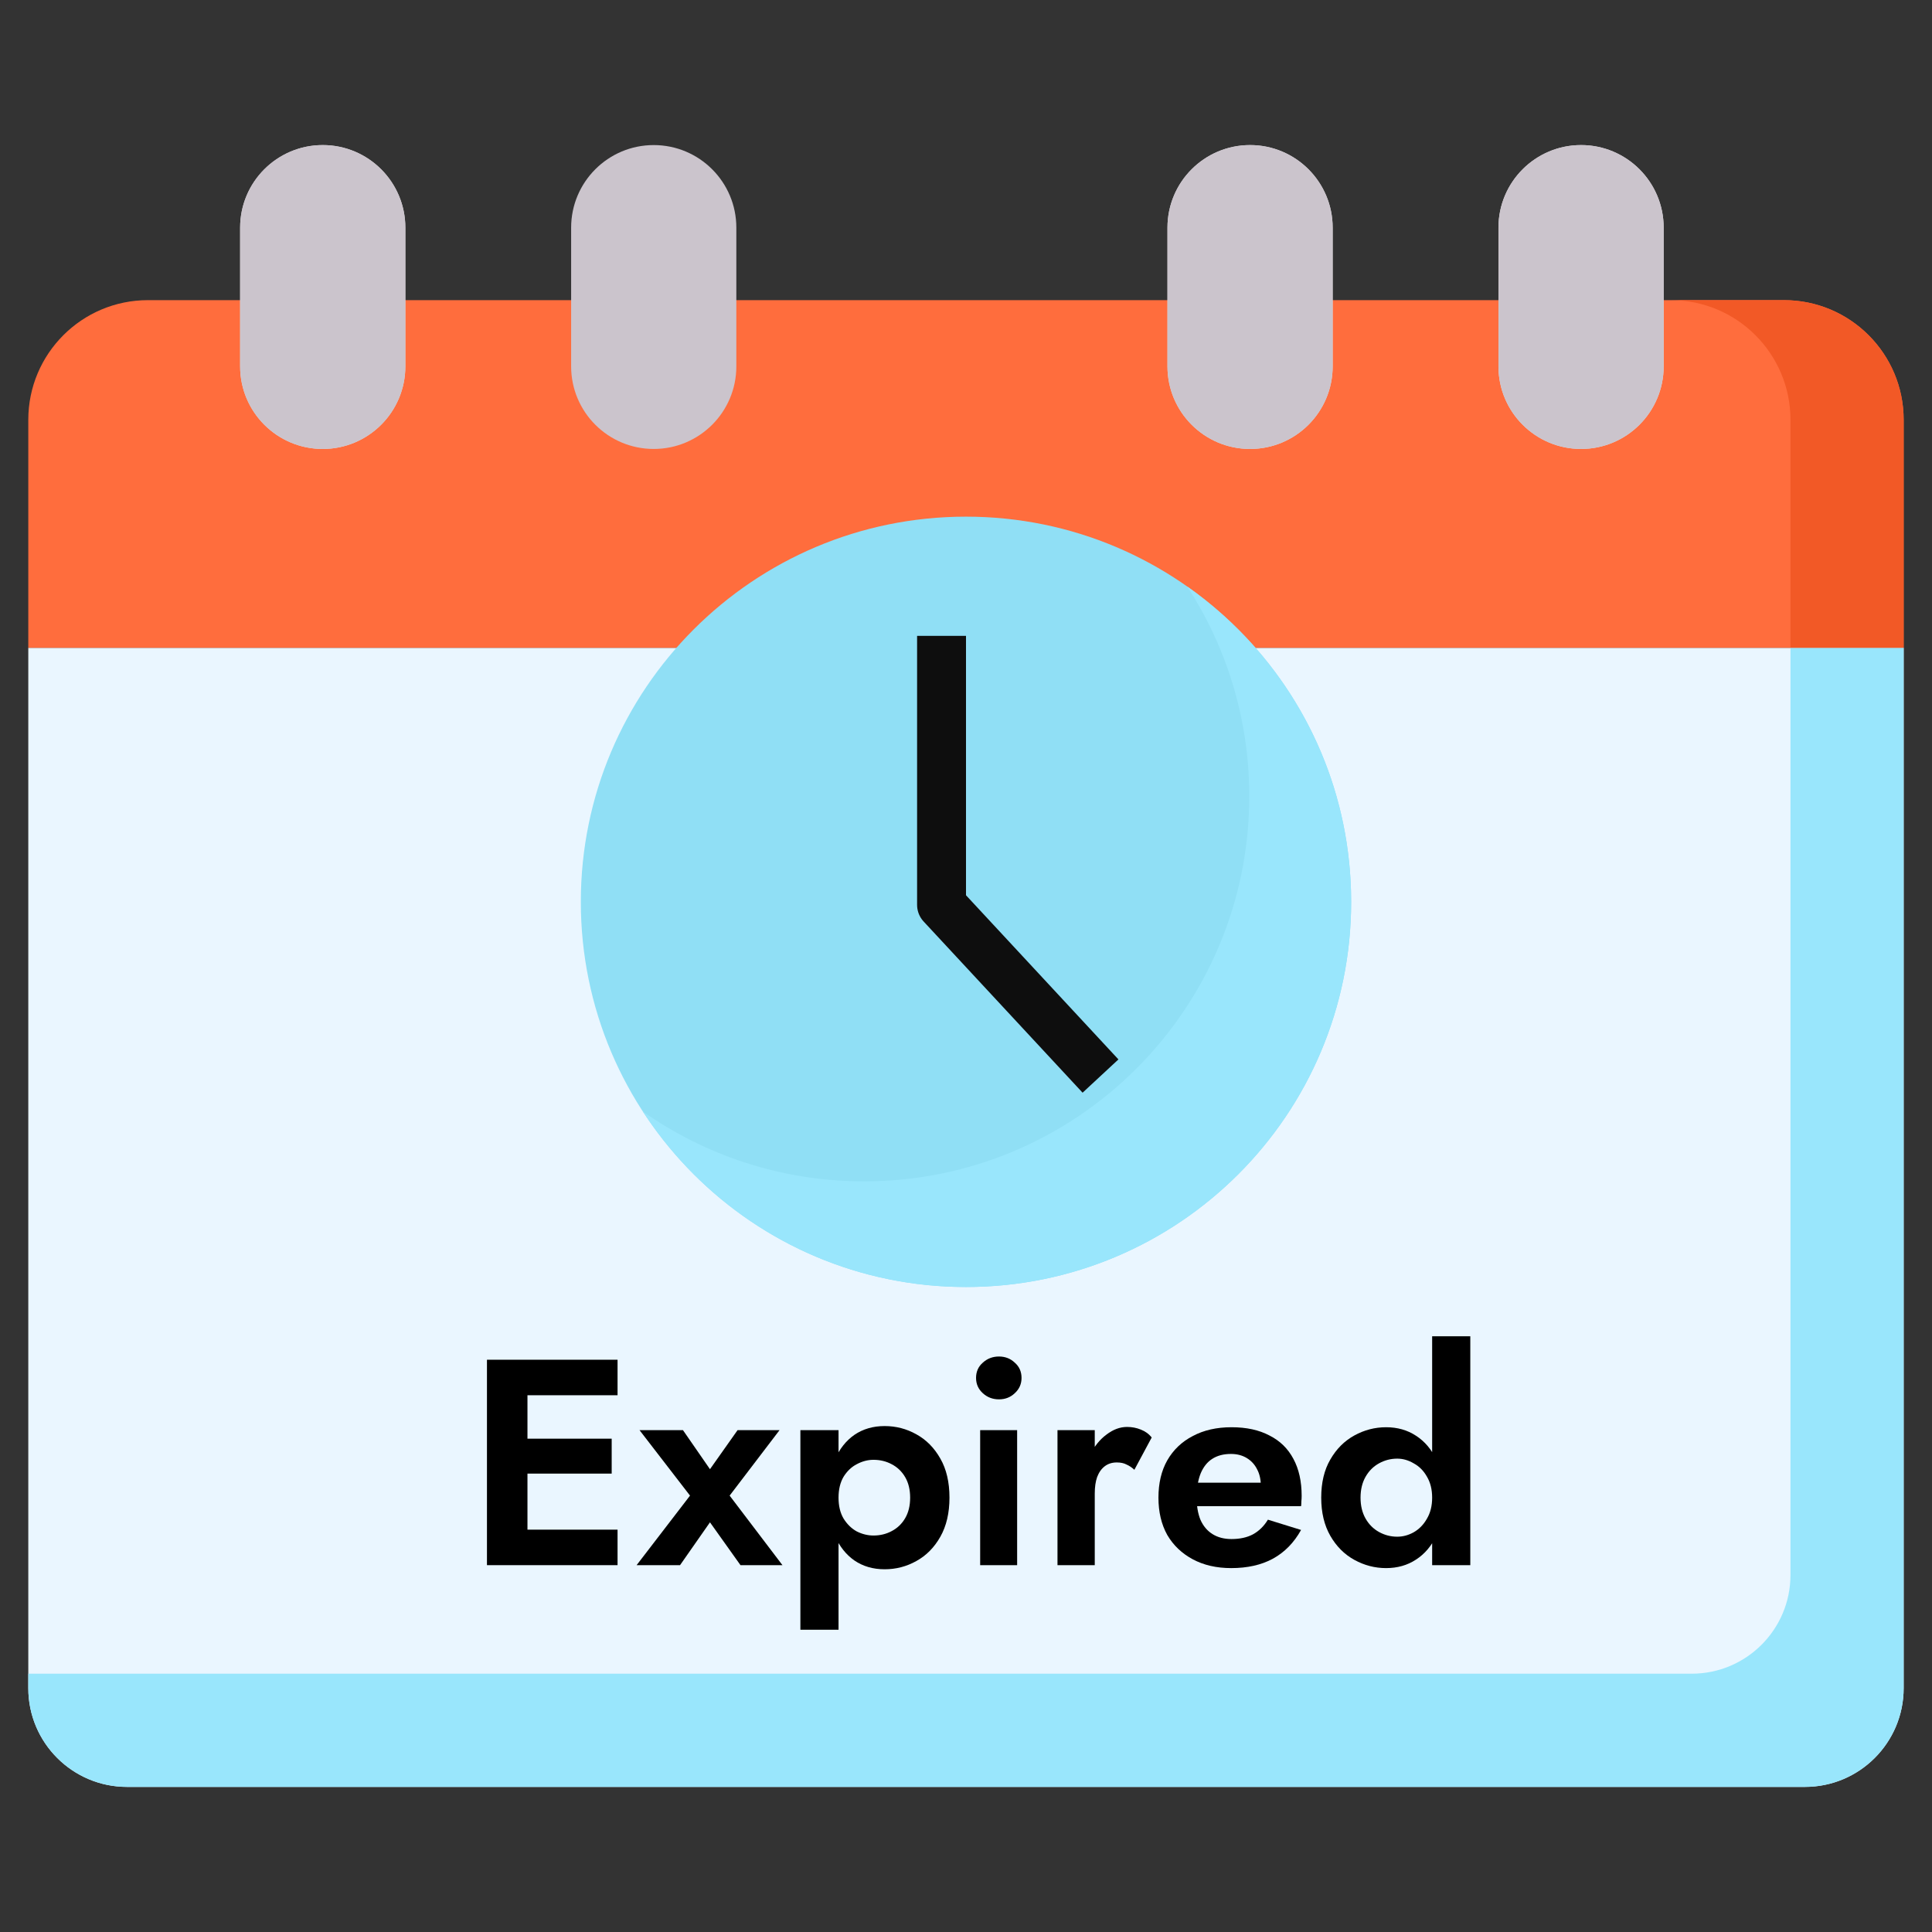 <svg width="79" height="79" viewBox="0 0 79 79" fill="none" xmlns="http://www.w3.org/2000/svg">
<rect x="0" y="0" width="79" height="79" fill="#333333" stroke="none"/>
<mask id="mask0_6420_2252" style="mask-type:luminance" maskUnits="userSpaceOnUse" x="0" y="0" width="79" height="79">
<path d="M0 0H78.999V78.999H0V0Z" fill="white"/>
</mask>
<g mask="url(#mask0_6420_2252)">
<path d="M73.803 73.067H5.195C2.965 73.067 1.157 71.259 1.157 69.029V26.489H77.841V69.029C77.841 71.259 76.034 73.067 73.803 73.067Z" fill="#EAF6FF"/>
<path d="M72.948 12.273H6.051C3.348 12.273 1.157 14.464 1.157 17.166V26.489H77.841V17.166C77.841 14.464 75.65 12.273 72.948 12.273Z" fill="#FF6D3D"/>
<path d="M73.213 26.489V64.4C73.213 66.63 71.404 68.438 69.174 68.438H1.157V69.029C1.157 71.259 2.965 73.067 5.195 73.067H73.803C76.033 73.067 77.841 71.259 77.841 69.029V26.489H73.213Z" fill="#99E6FC"/>
<path d="M72.948 12.273H68.319C71.022 12.273 73.213 14.464 73.213 17.166V26.489H77.841V17.166C77.841 14.464 75.651 12.273 72.948 12.273Z" fill="#F25926"/>
<path d="M13.197 18.358C11.332 18.358 9.819 16.846 9.819 14.981V9.309C9.819 7.444 11.332 5.932 13.197 5.932C15.062 5.932 16.575 7.444 16.575 9.309V14.981C16.575 16.846 15.062 18.358 13.197 18.358Z" fill="#E2DEE2"/>
<path d="M13.197 18.358C11.332 18.358 9.819 16.846 9.819 14.981V9.309C9.819 7.444 11.332 5.932 13.197 5.932C15.062 5.932 16.575 7.444 16.575 9.309V14.981C16.575 16.846 15.062 18.358 13.197 18.358Z" fill="#CBC4CC"/>
<path d="M26.731 18.358C24.866 18.358 23.354 16.846 23.354 14.981V9.309C23.354 7.444 24.866 5.932 26.731 5.932C28.597 5.932 30.109 7.444 30.109 9.309V14.981C30.109 16.846 28.597 18.358 26.731 18.358Z" fill="#CBC4CC"/>
<path d="M51.116 18.358C49.25 18.358 47.738 16.846 47.738 14.981V9.309C47.738 7.444 49.25 5.932 51.116 5.932C52.981 5.932 54.493 7.444 54.493 9.309V14.981C54.493 16.846 52.981 18.358 51.116 18.358Z" fill="#E2DEE2"/>
<path d="M51.116 18.358C49.25 18.358 47.738 16.846 47.738 14.981V9.309C47.738 7.444 49.25 5.932 51.116 5.932C52.981 5.932 54.493 7.444 54.493 9.309V14.981C54.493 16.846 52.981 18.358 51.116 18.358Z" fill="#CBC4CC"/>
<path d="M64.65 18.358C62.785 18.358 61.272 16.846 61.272 14.981V9.309C61.272 7.444 62.785 5.932 64.65 5.932C66.515 5.932 68.028 7.444 68.028 9.309V14.981C68.028 16.846 66.515 18.358 64.65 18.358Z" fill="#E2DEE2"/>
<path d="M64.65 18.358C62.785 18.358 61.272 16.846 61.272 14.981V9.309C61.272 7.444 62.785 5.932 64.65 5.932C66.515 5.932 68.028 7.444 68.028 9.309V14.981C68.028 16.846 66.515 18.358 64.65 18.358Z" fill="#CBC4CC"/>
<path d="M55.249 36.876C55.249 45.575 48.198 52.626 39.499 52.626C30.801 52.626 23.75 45.575 23.75 36.876C23.75 28.178 30.801 21.126 39.499 21.126C48.198 21.126 55.249 28.178 55.249 36.876Z" fill="#90DFF5"/>
<path d="M48.547 23.984C50.151 26.451 51.083 29.394 51.083 32.556C51.083 41.254 44.032 48.306 35.333 48.306C31.966 48.306 28.846 47.248 26.285 45.448C29.094 49.768 33.962 52.626 39.499 52.626C48.198 52.626 55.249 45.575 55.249 36.876C55.249 31.545 52.6 26.834 48.547 23.984Z" fill="#99E6FC"/>
<path d="M38.5 26V37L45 44" stroke="#0E0E0E" stroke-width="2" stroke-linejoin="round"/>
</g>
<path d="M58.561 54.64H60.121V64H58.561V54.64ZM54.025 61.24C54.025 60.624 54.149 60.104 54.397 59.68C54.645 59.248 54.973 58.92 55.381 58.696C55.789 58.472 56.221 58.36 56.677 58.36C57.141 58.36 57.549 58.476 57.901 58.708C58.261 58.94 58.541 59.272 58.741 59.704C58.949 60.128 59.053 60.64 59.053 61.24C59.053 61.832 58.949 62.344 58.741 62.776C58.541 63.208 58.261 63.54 57.901 63.772C57.549 64.004 57.141 64.12 56.677 64.12C56.221 64.12 55.789 64.008 55.381 63.784C54.973 63.56 54.645 63.232 54.397 62.8C54.149 62.368 54.025 61.848 54.025 61.24ZM55.633 61.24C55.633 61.568 55.701 61.852 55.837 62.092C55.973 62.332 56.157 62.516 56.389 62.644C56.621 62.772 56.869 62.836 57.133 62.836C57.365 62.836 57.589 62.776 57.805 62.656C58.029 62.528 58.209 62.344 58.345 62.104C58.489 61.864 58.561 61.576 58.561 61.24C58.561 60.904 58.489 60.616 58.345 60.376C58.209 60.136 58.029 59.956 57.805 59.836C57.589 59.708 57.365 59.644 57.133 59.644C56.869 59.644 56.621 59.708 56.389 59.836C56.157 59.964 55.973 60.148 55.837 60.388C55.701 60.628 55.633 60.912 55.633 61.24Z" fill="black"/>
<path d="M50.345 64.12C49.745 64.12 49.221 64 48.773 63.76C48.325 63.52 47.977 63.188 47.729 62.764C47.489 62.332 47.369 61.824 47.369 61.24C47.369 60.648 47.489 60.14 47.729 59.716C47.977 59.284 48.325 58.952 48.773 58.72C49.221 58.48 49.749 58.36 50.357 58.36C50.965 58.36 51.481 58.472 51.905 58.696C52.337 58.912 52.665 59.232 52.889 59.656C53.113 60.072 53.225 60.576 53.225 61.168C53.225 61.24 53.221 61.316 53.213 61.396C53.213 61.476 53.209 61.54 53.201 61.588H48.257V60.628H51.845L51.425 61.18C51.457 61.132 51.485 61.068 51.509 60.988C51.541 60.9 51.557 60.828 51.557 60.772C51.557 60.5 51.505 60.268 51.401 60.076C51.305 59.884 51.165 59.732 50.981 59.62C50.797 59.508 50.581 59.452 50.333 59.452C50.029 59.452 49.773 59.52 49.565 59.656C49.365 59.784 49.209 59.98 49.097 60.244C48.993 60.5 48.937 60.82 48.929 61.204C48.929 61.572 48.981 61.884 49.085 62.14C49.197 62.396 49.361 62.592 49.577 62.728C49.793 62.864 50.053 62.932 50.357 62.932C50.701 62.932 50.993 62.868 51.233 62.74C51.481 62.604 51.685 62.404 51.845 62.14L53.201 62.56C52.913 63.08 52.529 63.472 52.049 63.736C51.577 63.992 51.009 64.12 50.345 64.12Z" fill="black"/>
<path d="M44.765 58.48V64H43.241V58.48H44.765ZM46.385 60.1C46.281 60.004 46.173 59.932 46.061 59.884C45.957 59.828 45.825 59.8 45.665 59.8C45.473 59.8 45.309 59.852 45.173 59.956C45.037 60.06 44.933 60.208 44.861 60.4C44.797 60.584 44.765 60.808 44.765 61.072L44.333 60.64C44.333 60.2 44.417 59.812 44.585 59.476C44.753 59.132 44.973 58.86 45.245 58.66C45.517 58.452 45.797 58.348 46.085 58.348C46.285 58.348 46.473 58.384 46.649 58.456C46.833 58.528 46.981 58.636 47.093 58.78L46.385 60.1Z" fill="black"/>
<path d="M39.911 56.344C39.911 56.088 40.003 55.88 40.187 55.72C40.371 55.552 40.591 55.468 40.847 55.468C41.103 55.468 41.319 55.552 41.495 55.72C41.679 55.88 41.771 56.088 41.771 56.344C41.771 56.592 41.679 56.8 41.495 56.968C41.319 57.136 41.103 57.22 40.847 57.22C40.591 57.22 40.371 57.136 40.187 56.968C40.003 56.8 39.911 56.592 39.911 56.344ZM40.079 58.48H41.591V64H40.079V58.48Z" fill="black"/>
<path d="M34.288 66.64H32.728V58.48H34.288V66.64ZM38.824 61.24C38.824 61.864 38.7 62.396 38.452 62.836C38.204 63.276 37.876 63.608 37.468 63.832C37.068 64.056 36.636 64.168 36.172 64.168C35.7 64.168 35.288 64.048 34.936 63.808C34.592 63.568 34.324 63.228 34.132 62.788C33.948 62.348 33.856 61.832 33.856 61.24C33.856 60.64 33.948 60.124 34.132 59.692C34.324 59.252 34.592 58.912 34.936 58.672C35.288 58.432 35.7 58.312 36.172 58.312C36.636 58.312 37.068 58.424 37.468 58.648C37.876 58.872 38.204 59.204 38.452 59.644C38.7 60.076 38.824 60.608 38.824 61.24ZM37.216 61.24C37.216 60.912 37.148 60.632 37.012 60.4C36.876 60.168 36.692 59.992 36.46 59.872C36.236 59.752 35.988 59.692 35.716 59.692C35.484 59.692 35.256 59.752 35.032 59.872C34.816 59.984 34.636 60.156 34.492 60.388C34.356 60.62 34.288 60.904 34.288 61.24C34.288 61.576 34.356 61.86 34.492 62.092C34.636 62.324 34.816 62.5 35.032 62.62C35.256 62.732 35.484 62.788 35.716 62.788C35.988 62.788 36.236 62.728 36.46 62.608C36.692 62.488 36.876 62.312 37.012 62.08C37.148 61.848 37.216 61.568 37.216 61.24Z" fill="black"/>
<path d="M30.159 58.48H31.875L29.835 61.156L31.995 64H30.279L29.031 62.248L27.807 64H26.031L28.215 61.156L26.151 58.48H27.927L29.031 60.076L30.159 58.48Z" fill="black"/>
<path d="M21.016 64V62.548H25.252V64H21.016ZM21.016 57.052V55.6H25.252V57.052H21.016ZM21.016 60.256V58.828H25.012V60.256H21.016ZM19.912 55.6H21.568V64H19.912V55.6Z" fill="black"/>
</svg>
